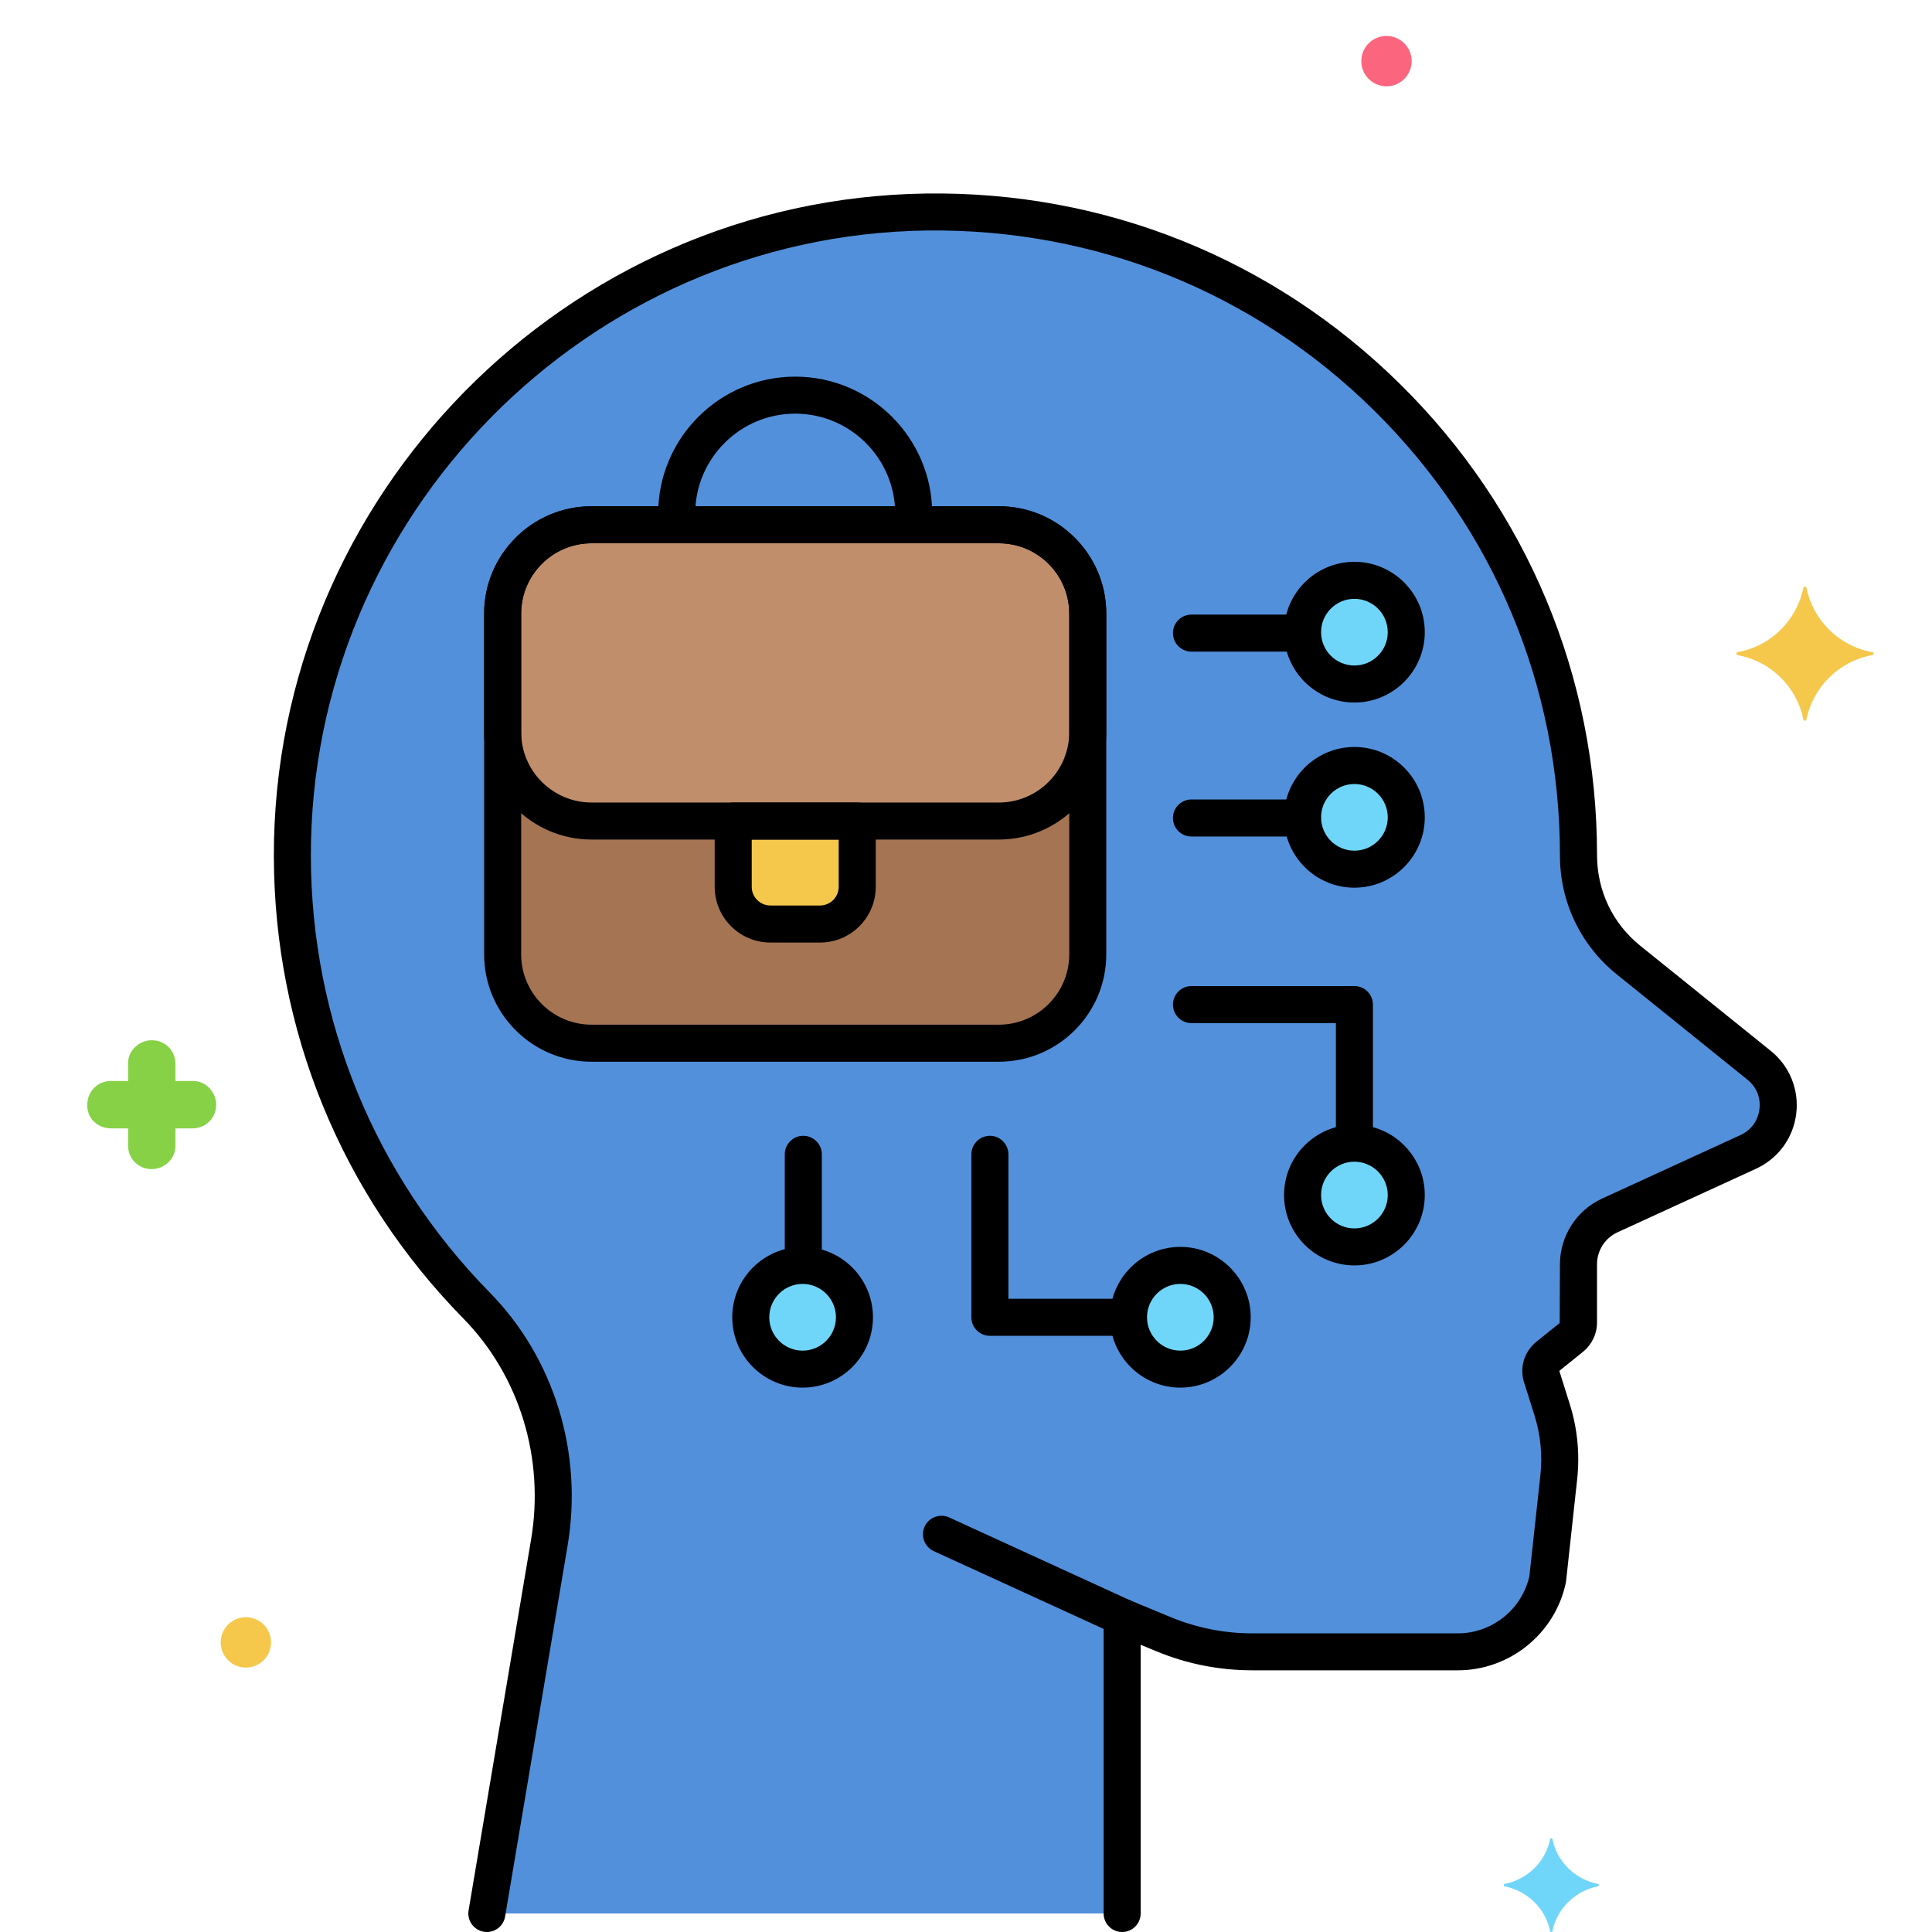 <?xml version="1.0" encoding="UTF-8"?>
<svg xmlns="http://www.w3.org/2000/svg" xmlns:xlink="http://www.w3.org/1999/xlink" version="1.1" id="Layer_1" x="0px" y="0px" width="95px" height="95px" viewBox="0 0 95 95" xml:space="preserve">
<path fill="#5290DB" d="M86.499,52.381l-6.425-5.175c-1.553-1.251-2.455-3.137-2.455-5.131v-0.031  c0-17.614-14.403-31.864-32.074-31.617c-17.228,0.241-31.203,14.452-31.168,31.682c0.017,8.599,3.466,16.39,9.052,22.082  c3.018,3.074,4.307,7.451,3.578,11.699L23.939,94.09h31.239V79.514l2.026,0.84c1.386,0.574,2.872,0.869,4.372,0.869h10.115  c2.13,0,3.97-1.488,4.412-3.572l0.545-4.998c0.122-1.125,0.01-2.262-0.329-3.342l-0.483-1.537c-0.155-0.385-0.04-0.826,0.284-1.086  l1.146-0.926c0.222-0.178,0.352-0.449,0.352-0.734v-2.861c0-1.031,0.601-1.969,1.539-2.4l6.811-3.125  C87.672,55.857,87.959,53.557,86.499,52.381z"></path>
<path fill="#A57453" d="M49.117,51.297h-20.03c-2.404,0-4.37-1.967-4.37-4.37V30.174c0-2.403,1.966-4.37,4.37-4.37h20.03  c2.404,0,4.37,1.967,4.37,4.37v16.753C53.487,49.33,51.521,51.297,49.117,51.297z"></path>
<circle fill="#70D6F9" cx="66.599" cy="58.763" r="2.55"></circle>
<circle fill="#70D6F9" cx="66.599" cy="40.189" r="2.549"></circle>
<circle fill="#70D6F9" cx="66.599" cy="31.085" r="2.55"></circle>
<circle fill="#70D6F9" cx="58.04" cy="64.772" r="2.55"></circle>
<circle fill="#70D6F9" cx="39.466" cy="64.772" r="2.55"></circle>
<path fill="#C18E6B" d="M49.117,25.804h-20.03c-2.404,0-4.37,1.967-4.37,4.37v5.828c0,2.404,1.966,4.37,4.37,4.37h20.03  c2.404,0,4.37-1.966,4.37-4.37v-5.828C53.487,27.771,51.521,25.804,49.117,25.804z"></path>
<path fill="#F5C84C" d="M36.053,40.372v3.236c0,1.006,0.823,1.829,1.83,1.829h2.438c1.006,0,1.829-0.823,1.829-1.829v-3.236H36.053z  "></path>
<path fill="#70D6F9" d="M78.592,92.641c-1.129-0.217-2.04-1.092-2.258-2.221c0-0.037-0.109-0.037-0.109,0  c-0.219,1.129-1.129,2.004-2.258,2.221c-0.037,0-0.037,0.074,0,0.109c1.129,0.219,2.039,1.094,2.258,2.223  c0,0.035,0.109,0.035,0.109,0c0.218-1.129,1.129-2.004,2.258-2.223C78.628,92.715,78.628,92.641,78.592,92.641z"></path>
<path fill="#87D147" d="M5.459,55.484h0.837v0.838c0,0.656,0.51,1.166,1.166,1.166c0.62,0,1.166-0.51,1.166-1.129v-0.037v-0.838  h0.837c0.656,0,1.166-0.51,1.166-1.164c0-0.619-0.51-1.166-1.129-1.166H9.466H8.628v-0.838c0-0.656-0.51-1.166-1.166-1.166  c-0.619,0-1.166,0.51-1.166,1.129v0.037v0.838H5.459c-0.656,0-1.166,0.51-1.166,1.166C4.257,54.939,4.768,55.484,5.459,55.484  C5.423,55.484,5.423,55.484,5.459,55.484z"></path>
<circle fill="#F5C84C" cx="12.09" cy="80.76" r="1.238"></circle>
<circle fill="#FC657E" cx="68.176" cy="3.006" r="1.238"></circle>
<path fill="#F5C84C" d="M85.438,32.068c1.639-0.292,2.913-1.566,3.241-3.169c0-0.073,0.146-0.073,0.146,0  c0.328,1.603,1.603,2.877,3.241,3.169c0.073,0,0.073,0.109,0,0.146c-1.639,0.292-2.913,1.566-3.241,3.168  c0,0.073-0.146,0.073-0.146,0c-0.328-1.603-1.603-2.877-3.241-3.168C85.365,32.178,85.365,32.068,85.438,32.068z"></path>
<path d="M55.179,80.424c-0.128,0-0.256-0.027-0.379-0.084l-8.885-4.068c-0.457-0.211-0.658-0.75-0.449-1.207  c0.209-0.457,0.75-0.658,1.208-0.449l8.884,4.07c0.457,0.209,0.657,0.75,0.448,1.207C55.853,80.227,55.523,80.424,55.179,80.424z"></path>
<path d="M23.94,95c-0.05,0-0.101-0.004-0.152-0.012c-0.496-0.086-0.831-0.555-0.747-1.051l3.067-18.199  c0.688-4.01-0.557-8.086-3.33-10.912c-5.988-6.102-9.295-14.168-9.312-22.716C13.431,24.385,27.816,9.763,45.533,9.516  c8.787-0.125,17.058,3.203,23.305,9.363c6.25,6.163,9.691,14.389,9.691,23.164c0,1.758,0.771,3.37,2.116,4.453l6.425,5.176  c0.933,0.752,1.401,1.91,1.253,3.1c-0.147,1.189-0.886,2.195-1.975,2.697l-6.812,3.125c-0.612,0.281-1.008,0.898-1.008,1.572v2.861  c0,0.564-0.252,1.09-0.691,1.445l-1.146,0.924c-0.012,0.008-0.016,0.023-0.01,0.039c0.009,0.021,0.017,0.043,0.022,0.066  l0.483,1.535c0.38,1.207,0.502,2.455,0.365,3.713l-0.544,4.998c-0.003,0.031-0.008,0.061-0.015,0.092  c-0.528,2.488-2.759,4.293-5.303,4.293H61.578c-1.628,0-3.217-0.314-4.722-0.938l-0.768-0.318V94.09c0,0.502-0.407,0.91-0.91,0.91  s-0.911-0.408-0.911-0.91V79.514c0-0.305,0.152-0.588,0.405-0.758c0.253-0.168,0.573-0.199,0.854-0.084l2.025,0.84  c1.284,0.531,2.638,0.803,4.025,0.803h10.114c1.675,0,3.146-1.18,3.513-2.813l0.539-4.949c0.109-1.006,0.011-2.004-0.292-2.969  l-0.475-1.508c-0.284-0.752-0.058-1.592,0.571-2.098l1.147-0.924l0.012-2.889c0-1.383,0.813-2.65,2.069-3.227l6.812-3.127  c0.519-0.238,0.856-0.699,0.928-1.268c0.071-0.566-0.144-1.096-0.589-1.453l-6.425-5.177c-1.775-1.431-2.795-3.56-2.795-5.84  c0-8.315-3.249-16.081-9.148-21.898c-5.896-5.816-13.716-8.947-22.001-8.84c-16.725,0.234-30.304,14.038-30.27,30.771  c0.016,8.069,3.138,15.685,8.791,21.444c3.182,3.24,4.612,7.912,3.826,12.492L24.837,94.24C24.762,94.686,24.377,95,23.94,95z"></path>
<path d="M44.929,26.168c-0.502,0-0.91-0.407-0.91-0.911c0-2.71-2.206-4.917-4.917-4.917s-4.917,2.206-4.917,4.917  c0,0.503-0.407,0.911-0.911,0.911c-0.502,0-0.911-0.407-0.911-0.911c0-3.714,3.022-6.737,6.738-6.737  c3.715,0,6.737,3.023,6.737,6.737C45.839,25.761,45.432,26.168,44.929,26.168z M63.685,41.133h-5.099  c-0.503,0-0.91-0.407-0.91-0.911c0-0.502,0.407-0.911,0.91-0.911h5.099c0.504,0,0.911,0.408,0.911,0.911  C64.596,40.726,64.188,41.133,63.685,41.133z M63.685,32.042h-5.099c-0.503,0-0.91-0.408-0.91-0.911s0.407-0.911,0.91-0.911h5.099  c0.504,0,0.911,0.408,0.911,0.911S64.188,32.042,63.685,32.042z M66.599,56.76c-0.503,0-0.911-0.408-0.911-0.91v-5.541h-7.102  c-0.503,0-0.91-0.408-0.91-0.912c0-0.502,0.407-0.91,0.91-0.91h8.013c0.503,0,0.91,0.408,0.91,0.91v6.453  C67.509,56.352,67.102,56.76,66.599,56.76z M39.5,62.77c-0.503,0-0.911-0.408-0.911-0.91v-5.1c0-0.502,0.408-0.91,0.911-0.91  s0.911,0.408,0.911,0.91v5.1C40.41,62.361,40.002,62.77,39.5,62.77z M55.127,65.684h-6.452c-0.503,0-0.911-0.408-0.911-0.91V56.76  c0-0.502,0.408-0.91,0.911-0.91c0.502,0,0.91,0.408,0.91,0.91v7.102h5.542c0.503,0,0.91,0.408,0.91,0.912  C56.037,65.275,55.63,65.684,55.127,65.684z"></path>
<path d="M49.117,52.207h-20.03c-2.912,0-5.281-2.367-5.281-5.28V30.174c0-2.912,2.369-5.28,5.281-5.28h20.03  c2.912,0,5.281,2.369,5.281,5.28v16.753C54.398,49.84,52.029,52.207,49.117,52.207z M29.087,26.714c-1.908,0-3.46,1.552-3.46,3.459  v16.753c0,1.907,1.552,3.459,3.46,3.459h20.03c1.907,0,3.46-1.553,3.46-3.459V30.174c0-1.908-1.553-3.459-3.46-3.459H29.087z   M66.599,62.223c-1.908,0-3.46-1.553-3.46-3.461c0-1.906,1.552-3.459,3.46-3.459s3.46,1.553,3.46,3.459  C70.059,60.67,68.507,62.223,66.599,62.223z M66.599,57.123c-0.904,0-1.639,0.736-1.639,1.639c0,0.904,0.734,1.641,1.639,1.641  c0.903,0,1.639-0.736,1.639-1.641C68.237,57.859,67.502,57.123,66.599,57.123z M66.599,43.649c-1.908,0-3.46-1.552-3.46-3.46  s1.552-3.459,3.46-3.459s3.46,1.552,3.46,3.459S68.507,43.649,66.599,43.649z M66.599,38.551c-0.904,0-1.639,0.735-1.639,1.639  s0.734,1.639,1.639,1.639c0.903,0,1.639-0.735,1.639-1.639S67.502,38.551,66.599,38.551z M66.599,34.545  c-1.908,0-3.46-1.552-3.46-3.46c0-1.908,1.552-3.46,3.46-3.46s3.46,1.552,3.46,3.46C70.059,32.993,68.507,34.545,66.599,34.545z   M66.599,29.446c-0.904,0-1.639,0.735-1.639,1.639c0,0.904,0.734,1.639,1.639,1.639c0.903,0,1.639-0.735,1.639-1.639  C68.237,30.181,67.502,29.446,66.599,29.446z M58.04,68.232c-1.908,0-3.46-1.553-3.46-3.459c0-1.908,1.552-3.461,3.46-3.461  c1.907,0,3.46,1.553,3.46,3.461C61.5,66.68,59.947,68.232,58.04,68.232z M58.04,63.133c-0.903,0-1.639,0.736-1.639,1.641  c0,0.902,0.735,1.639,1.639,1.639s1.639-0.736,1.639-1.639C59.679,63.869,58.943,63.133,58.04,63.133z M39.466,68.232  c-1.908,0-3.46-1.553-3.46-3.459c0-1.908,1.552-3.461,3.46-3.461s3.459,1.553,3.459,3.461C42.926,66.68,41.374,68.232,39.466,68.232  z M39.466,63.133c-0.904,0-1.639,0.736-1.639,1.641c0,0.902,0.735,1.639,1.639,1.639c0.903,0,1.639-0.736,1.639-1.639  C41.105,63.869,40.37,63.133,39.466,63.133z"></path>
<path d="M49.117,41.282h-20.03c-2.912,0-5.281-2.369-5.281-5.281v-5.828c0-2.912,2.369-5.28,5.281-5.28h20.03  c2.912,0,5.281,2.369,5.281,5.28v5.828C54.398,38.913,52.029,41.282,49.117,41.282z M29.087,26.714c-1.908,0-3.46,1.552-3.46,3.459  v5.828c0,1.908,1.552,3.46,3.46,3.46h20.03c1.907,0,3.46-1.552,3.46-3.46v-5.828c0-1.908-1.553-3.459-3.46-3.459H29.087z"></path>
<path d="M40.321,46.347h-2.438c-1.511,0-2.74-1.229-2.74-2.739v-3.236c0-0.503,0.408-0.91,0.911-0.91h6.097  c0.503,0,0.911,0.407,0.911,0.91v3.236C43.061,45.118,41.832,46.347,40.321,46.347z M36.964,41.282v2.325  c0,0.506,0.412,0.918,0.919,0.918h2.438c0.507,0,0.919-0.412,0.919-0.918v-2.325H36.964z"></path>
</svg>
